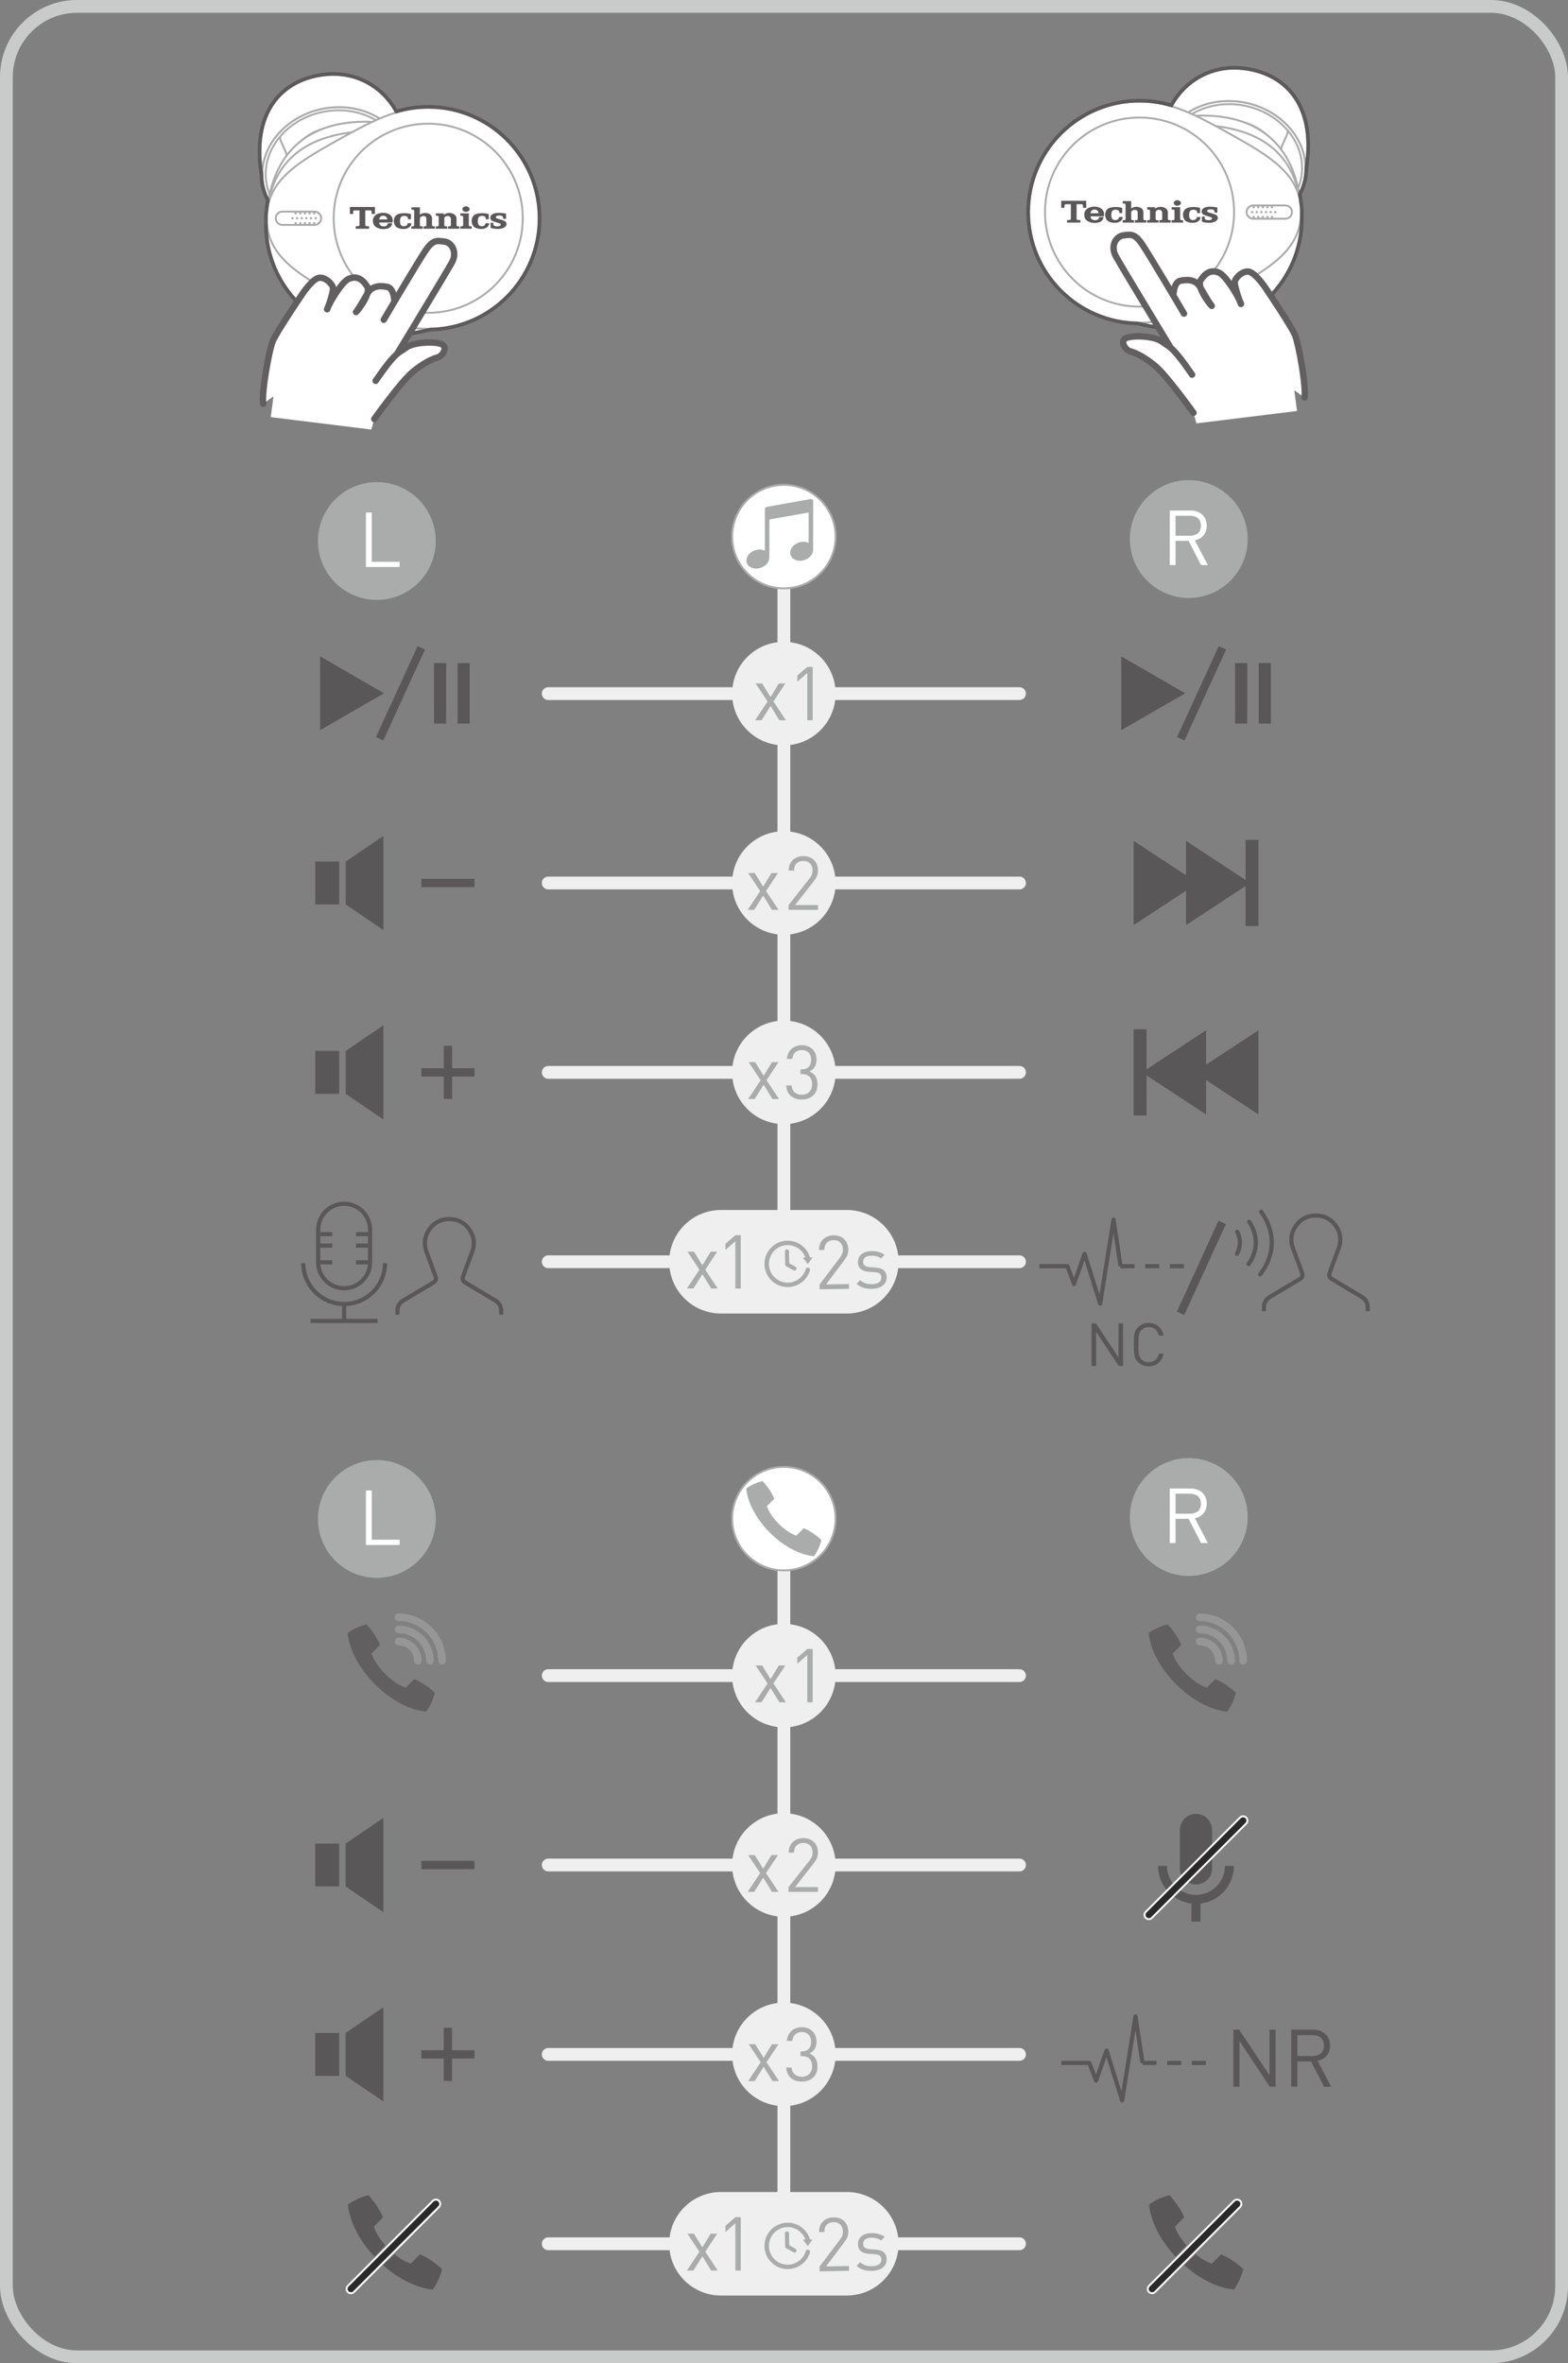 <?xml version="1.0" encoding="UTF-8"?>
<svg xmlns="http://www.w3.org/2000/svg" xmlns:xlink="http://www.w3.org/1999/xlink" viewBox="0 0 245.213 369.522">
  <rect x="0" y="0" width="245.213" height="369.522" fill="#808080" stroke="none"/>
  <defs>
    <clipPath id="clippath">
      <path d="M49.186,35.167h-5.021c-.574,0-1.04-.466-1.04-1.04s.466-1.04,1.04-1.04h5.021c.574,0,1.04.466,1.04,1.04s-.466,1.04-1.04,1.04Z" style="fill: none; stroke-width: 0px;"/>
    </clipPath>
    <clipPath id="clippath-1">
      <path d="M195.988,34.203h5.021c.574,0,1.04-.466,1.04-1.04,0-.574-.466-1.04-1.04-1.04h-5.021c-.574,0-1.04.466-1.04,1.04,0,.574.466,1.04,1.04,1.04Z" style="fill: none; stroke-width: 0px;"/>
    </clipPath>
  </defs>
  <g style="isolation: isolate;">
    <g id="_レイヤー_1" data-name="レイヤー 1">
      <rect x="1" y="1" width="243.213" height="367.522" rx="11.055" ry="11.055" style="fill: none; stroke: #c9caca; stroke-miterlimit: 10; stroke-width: 2px;"/>
      <g>
        <g>
          <g>
            <circle cx="58.936" cy="84.595" r="8.823" style="fill: #aaabab; stroke-width: 0px;"/>
            <path d="M58.936,93.808c-5.08,0-9.213-4.132-9.213-9.213s4.132-9.213,9.213-9.213c5.079,0,9.212,4.132,9.212,9.213s-4.132,9.213-9.212,9.213ZM58.936,76.161c-4.651,0-8.434,3.784-8.434,8.434s3.784,8.434,8.434,8.434c4.65,0,8.434-3.784,8.434-8.434s-3.784-8.434-8.434-8.434Z" style="fill: #aaabab; stroke-width: 0px;"/>
          </g>
          <path d="M57.229,88.658v-8.522h.91v7.708h4.357v.814h-5.266Z" style="fill: #fff; stroke-width: 0px;"/>
        </g>
        <g>
          <g>
            <circle cx="185.908" cy="84.289" r="8.823" style="fill: #aaabab; stroke-width: 0px;"/>
            <path d="M185.907,93.502c-5.079,0-9.212-4.132-9.212-9.213s4.132-9.213,9.212-9.213c5.08,0,9.213,4.132,9.213,9.213s-4.132,9.213-9.213,9.213ZM185.907,75.855c-4.65,0-8.434,3.784-8.434,8.434s3.784,8.434,8.434,8.434c4.651,0,8.434-3.784,8.434-8.434s-3.784-8.434-8.434-8.434Z" style="fill: #aaabab; stroke-width: 0px;"/>
          </g>
          <path d="M187.823,88.352l-1.939-3.782h-2.047v3.782h-.91v-8.522h3.268c1.484,0,2.525.897,2.525,2.369,0,1.245-.754,2.059-1.855,2.287l2.023,3.866h-1.065ZM186.111,80.644h-2.274v3.124h2.274c.993,0,1.699-.515,1.699-1.556s-.706-1.568-1.699-1.568Z" style="fill: #fff; stroke-width: 0px;"/>
        </g>
        <g>
          <g>
            <circle cx="58.936" cy="237.514" r="8.823" style="fill: #aaabab; stroke-width: 0px;"/>
            <path d="M58.936,246.726c-5.08,0-9.213-4.132-9.213-9.213s4.132-9.213,9.213-9.213c5.079,0,9.212,4.132,9.212,9.213s-4.132,9.213-9.212,9.213ZM58.936,229.079c-4.651,0-8.434,3.784-8.434,8.434s3.784,8.434,8.434,8.434c4.65,0,8.434-3.784,8.434-8.434s-3.784-8.434-8.434-8.434Z" style="fill: #aaabab; stroke-width: 0px;"/>
          </g>
          <path d="M57.229,241.577v-8.522h.91v7.708h4.357v.814h-5.266Z" style="fill: #fff; stroke-width: 0px;"/>
        </g>
        <g>
          <g>
            <circle cx="185.908" cy="237.208" r="8.823" style="fill: #aaabab; stroke-width: 0px;"/>
            <path d="M185.907,246.421c-5.079,0-9.212-4.132-9.212-9.213s4.132-9.213,9.212-9.213c5.08,0,9.213,4.132,9.213,9.213s-4.132,9.213-9.213,9.213ZM185.907,228.774c-4.65,0-8.434,3.784-8.434,8.434s3.784,8.434,8.434,8.434c4.651,0,8.434-3.784,8.434-8.434s-3.784-8.434-8.434-8.434Z" style="fill: #aaabab; stroke-width: 0px;"/>
          </g>
          <path d="M187.823,241.271l-1.939-3.782h-2.047v3.782h-.91v-8.522h3.268c1.484,0,2.525.897,2.525,2.369,0,1.245-.754,2.059-1.855,2.287l2.023,3.866h-1.065ZM186.111,233.563h-2.274v3.124h2.274c.993,0,1.699-.515,1.699-1.556s-.706-1.568-1.699-1.568Z" style="fill: #fff; stroke-width: 0px;"/>
        </g>
        <g>
          <rect x="49.304" y="134.716" width="3.739" height="6.702" style="fill: #595757; stroke-width: 0px;"/>
          <polyline points="54.066 134.716 54.066 141.418 59.956 145.432 59.956 130.702 54.066 134.716" style="fill: #595757; stroke-width: 0px;"/>
          <rect x="65.9" y="137.417" width="8.308" height="1.3" style="fill: #595757; stroke-width: 0px;"/>
        </g>
        <g>
          <rect x="49.304" y="164.33" width="3.739" height="6.702" style="fill: #595757; stroke-width: 0px;"/>
          <polyline points="54.066 164.33 54.066 171.032 59.956 175.046 59.956 160.316 54.066 164.33" style="fill: #595757; stroke-width: 0px;"/>
          <rect x="65.9" y="167.03" width="8.308" height="1.3" style="fill: #595757; stroke-width: 0px;"/>
          <polyline points="70.704 171.835 69.404 171.835 69.404 163.527 70.704 163.527" style="fill: #595757; stroke-width: 0px;"/>
        </g>
        <g>
          <rect x="49.295" y="288.27" width="3.739" height="6.702" style="fill: #595757; stroke-width: 0px;"/>
          <polyline points="54.057 288.269 54.057 294.971 59.947 298.985 59.947 284.255 54.057 288.269" style="fill: #595757; stroke-width: 0px;"/>
          <rect x="65.891" y="290.97" width="8.308" height="1.3" style="fill: #595757; stroke-width: 0px;"/>
        </g>
        <g>
          <rect x="49.295" y="317.882" width="3.739" height="6.702" style="fill: #595757; stroke-width: 0px;"/>
          <polyline points="54.057 317.882 54.057 324.583 59.947 328.597 59.947 313.868 54.057 317.882" style="fill: #595757; stroke-width: 0px;"/>
          <rect x="65.891" y="320.582" width="8.308" height="1.3" style="fill: #595757; stroke-width: 0px;"/>
          <polyline points="70.695 325.387 69.395 325.387 69.395 317.078 70.695 317.078" style="fill: #595757; stroke-width: 0px;"/>
        </g>
        <line x1="85.737" y1="262.006" x2="159.438" y2="262.006" style="fill: none; stroke: #efefef; stroke-linecap: round; stroke-linejoin: round; stroke-width: 2px;"/>
        <line x1="85.737" y1="108.455" x2="159.438" y2="108.455" style="fill: none; stroke: #efefef; stroke-linecap: round; stroke-linejoin: round; stroke-width: 2px;"/>
        <line x1="85.737" y1="291.62" x2="159.438" y2="291.62" style="fill: none; stroke: #efefef; stroke-linecap: round; stroke-linejoin: round; stroke-width: 2px;"/>
        <line x1="85.737" y1="138.068" x2="159.438" y2="138.068" style="fill: none; stroke: #efefef; stroke-linecap: round; stroke-linejoin: round; stroke-width: 2px;"/>
        <line x1="85.737" y1="321.233" x2="159.438" y2="321.233" style="fill: none; stroke: #efefef; stroke-linecap: round; stroke-linejoin: round; stroke-width: 2px;"/>
        <line x1="85.737" y1="167.681" x2="159.438" y2="167.681" style="fill: none; stroke: #efefef; stroke-linecap: round; stroke-linejoin: round; stroke-width: 2px;"/>
        <line x1="85.737" y1="350.844" x2="159.438" y2="350.844" style="fill: none; stroke: #efefef; stroke-linecap: round; stroke-linejoin: round; stroke-width: 2px;"/>
        <line x1="85.737" y1="197.292" x2="159.438" y2="197.292" style="fill: none; stroke: #efefef; stroke-linecap: round; stroke-linejoin: round; stroke-width: 2px;"/>
        <line x1="122.587" y1="350.844" x2="122.587" y2="245.552" style="fill: none; stroke: #efefef; stroke-linecap: round; stroke-linejoin: round; stroke-width: 2px;"/>
        <g>
          <line x1="122.587" y1="92" x2="122.587" y2="199.15" style="fill: none; stroke: #fff; stroke-linecap: round; stroke-linejoin: round; stroke-width: 1.3px;"/>
          <line x1="122.587" y1="92" x2="122.587" y2="199.15" style="fill: none; stroke: #efefef; stroke-linecap: round; stroke-linejoin: round; stroke-width: 2px;"/>
        </g>
        <g>
          <path d="M47.426,197.512c0,3.528,2.861,6.389,6.393,6.389,1.32,0,2.552-.402,3.572-1.091.34-.23.653-.49.945-.782.291-.291.552-.605.782-.945.689-1.02,1.091-2.252,1.091-3.572" style="fill: none; stroke-width: 0px;"/>
          <g>
            <path d="M57.875,192.286v5.092c0,2.24-1.817,4.056-4.059,4.056-.838,0-1.62-.255-2.268-.692-.216-.146-.415-.311-.6-.496s-.35-.384-.496-.6c-.437-.648-.692-1.43-.692-2.268v-5.092c0-2.243,1.817-4.059,4.056-4.059.709,0,1.376.182,1.954.502.339.185.648.418.917.687s.502.577.687.917c.32.577.502,1.245.502,1.954Z" style="fill: none; stroke-width: 0px;"/>
            <line x1="57.809" y1="192.977" x2="55.675" y2="192.977" style="fill: none; stroke-width: 0px;"/>
            <line x1="57.809" y1="194.768" x2="55.675" y2="194.768" style="fill: none; stroke-width: 0px;"/>
            <line x1="57.809" y1="197.386" x2="55.675" y2="197.386" style="fill: none; stroke-width: 0px;"/>
          </g>
          <path d="M78.383,205.572v-.624c0-.649-.341-1.25-.899-1.582l-4.769-2.844c-.305-.182-.437-.555-.314-.887l1.457-3.961c.365-.993.306-2.103-.213-3.024-.561-.996-1.577-2.026-3.38-2.026-1.803,0-2.819,1.03-3.38,2.026-.519.921-.578,2.031-.213,3.024l1.457,3.961c.122.333-.01.706-.314.887l-4.769,2.844c-.557.332-.899.933-.899,1.582v.624" style="fill: none; stroke-width: 0px;"/>
          <path d="M53.82,204.226c-3.704,0-6.718-3.012-6.718-6.714h.65c0,3.344,2.722,6.064,6.068,6.064,1.215,0,2.387-.358,3.39-1.035.316-.213.617-.463.896-.742.278-.277.527-.579.743-.897.677-1.002,1.035-2.174,1.035-3.39h.65c0,1.346-.396,2.645-1.146,3.755-.239.352-.515.686-.821.992-.307.308-.642.585-.993.821-1.11.75-2.407,1.146-3.753,1.146Z" style="fill: #595757; stroke-width: 0px;"/>
          <g>
            <path d="M53.816,201.76c-.879,0-1.727-.259-2.45-.748-.23-.154-.448-.335-.647-.536-.201-.2-.381-.418-.536-.647-.49-.725-.749-1.572-.749-2.45v-5.092c0-2.418,1.967-4.384,4.382-4.384.74,0,1.47.188,2.111.543.361.197.694.446.989.741.293.294.543.627.743.99.353.639.541,1.369.541,2.11v5.092c0,2.416-1.967,4.381-4.384,4.381ZM53.816,188.552c-2.058,0-3.732,1.675-3.732,3.734v5.092c0,.748.221,1.469.637,2.086.133.198.283.378.457.552.171.171.357.325.551.456.617.417,1.339.637,2.087.637,2.059,0,3.734-1.674,3.734-3.731v-5.092c0-.631-.16-1.252-.461-1.796-.17-.311-.382-.594-.632-.844-.251-.251-.534-.463-.843-.631-.546-.303-1.168-.463-1.798-.463Z" style="fill: #595757; stroke-width: 0px;"/>
            <rect x="49.825" y="192.652" width="2.135" height=".65" style="fill: #595757; stroke-width: 0px;"/>
            <rect x="49.825" y="194.443" width="2.135" height=".65" style="fill: #595757; stroke-width: 0px;"/>
            <rect x="49.825" y="197.061" width="2.135" height=".65" style="fill: #595757; stroke-width: 0px;"/>
            <rect x="55.675" y="192.652" width="2.134" height=".65" style="fill: #595757; stroke-width: 0px;"/>
            <rect x="55.675" y="194.443" width="2.134" height=".65" style="fill: #595757; stroke-width: 0px;"/>
            <rect x="55.675" y="197.061" width="2.134" height=".65" style="fill: #595757; stroke-width: 0px;"/>
          </g>
          <rect x="53.493" y="203.81" width=".65" height="2.667" style="fill: #595757; stroke-width: 0px;"/>
          <rect x="48.59" y="206.216" width="10.456" height=".65" style="fill: #595757; stroke-width: 0px;"/>
          <path d="M78.708,205.572h-.65v-.624c0-.531-.283-1.031-.74-1.303l-4.768-2.844c-.438-.262-.63-.799-.453-1.278l1.457-3.962c.342-.927.272-1.93-.19-2.752-.696-1.235-1.738-1.86-3.098-1.86-1.358,0-2.401.626-3.096,1.86-.462.821-.532,1.824-.192,2.753l1.457,3.96c.178.479-.013,1.017-.452,1.279l-4.77,2.844c-.456.272-.739.771-.739,1.303v.624h-.65v-.624c0-.76.405-1.473,1.056-1.862l4.77-2.844c.17-.102.244-.31.175-.495l-1.457-3.962c-.406-1.108-.321-2.309.235-3.296.564-1,1.655-2.192,3.663-2.192,1.589,0,2.856.758,3.664,2.192.556.989.641,2.19.234,3.296l-1.457,3.961c-.067.185.006.394.176.496l4.768,2.844c.653.389,1.058,1.103,1.058,1.862v.624Z" style="fill: #595757; stroke-width: 0px;"/>
        </g>
        <g>
          <path d="M132.431,342.751c-.004,0-.007.001-.011.001h-19.675v0c-.001,0-.001-0-.002-0-4.469,0-8.092,3.623-8.092,8.092,0,4.469,3.623,8.092,8.092,8.092.001,0,.001-0.0.002-0v0h19.675c.004,0,.007.001.011.001,4.469,0,8.093-3.623,8.093-8.093,0-4.47-3.623-8.093-8.093-8.093Z" style="fill: #efefef; stroke-width: 0px;"/>
          <g>
            <g>
              <path d="M111.225,355.028l-1.381-2.236-1.404,2.236h-1.018l1.955-2.938-1.873-2.821h1.018l1.322,2.13,1.3-2.13h1.018l-1.873,2.821,1.954,2.938h-1.018Z" style="fill: #aaabab; stroke-width: 0px;"/>
              <path d="M115.002,355.028v-7.396l-1.556,1.369v-.96l1.556-1.346h.843v8.333h-.843Z" style="fill: #aaabab; stroke-width: 0px;"/>
            </g>
            <g>
              <g>
                <path d="M128.18,355.156l-.013-.749,3.208-4.236c.307-.416.453-.781.445-1.237-.016-.901-.564-1.488-1.475-1.472-.772.014-1.441.459-1.421,1.535l-.842.015c-.024-1.31.859-2.274,2.249-2.299,1.367-.025,2.306.836,2.33,2.206.012.666-.191,1.103-.636,1.696l-2.843,3.774,3.576-.064.013.749-4.591.082Z" style="fill: #aaabab; stroke-width: 0px;"/>
                <path d="M136.35,355.079c-.981.018-1.746-.191-2.375-.788l.55-.572c.453.46,1.087.648,1.8.636.957-.017,1.523-.368,1.511-1.045-.009-.515-.295-.779-.972-.826l-.948-.066c-1.122-.073-1.728-.553-1.745-1.513-.019-1.054.846-1.701,2.084-1.724.829-.015,1.546.172,2.079.584l-.54.559c-.414-.309-.942-.44-1.538-.43-.842.015-1.28.375-1.269.971.009.515.33.767,1.043.824l.901.065c1.006.076,1.702.438,1.721,1.527.02,1.111-.903,1.771-2.304,1.796Z" style="fill: #aaabab; stroke-width: 0px;"/>
              </g>
              <path d="M126.658,352.216c-.003.012-.007.025-.011.037-.464,1.491-1.834,2.52-3.398,2.548-2.003.036-3.655-1.558-3.691-3.561-.036-2.003,1.558-3.655,3.561-3.691,1.644-.03,3.099,1.053,3.55,2.619l.403-.007-.743,1.044-.78-1.017.402-.007c-.422-1.176-1.553-1.967-2.819-1.945-1.623.029-2.915,1.368-2.886,2.991.029,1.623,1.368,2.915,2.991,2.886,1.214-.022,2.289-.788,2.706-1.925.028-.076.036-.162.07-.235.056-.121.177-.199.31-.201.193-.003.351.15.355.342.001.041-.006.083-.02.122h0ZM123.42,351.079l-.034-1.873c-.003-.174-.147-.313-.321-.31-.174.003-.313.147-.31.321l.037,2.057c.002.1.051.192.13.249l0.0.001.005.003c.018.012.037.023.057.032l1.12.62c.152.084.345.029.429-.123.084-.152.029-.345-.123-.429l-.99-.548Z" style="fill: #aaabab; fill-rule: evenodd; stroke-width: 0px;"/>
            </g>
          </g>
        </g>
        <g>
          <circle cx="122.587" cy="262.006" r="8.093" style="fill: #efefef; stroke-width: 0px;"/>
          <path d="M127.092,266.173v-8.333h-.843l-1.557,1.346v.96l1.557-1.369v7.397h.843ZM122.905,266.173l-1.955-2.938,1.873-2.821h-1.018l-1.299,2.13-1.323-2.13h-1.018l1.873,2.821-1.954,2.938h1.018l1.404-2.235,1.381,2.235h1.018Z" style="fill: #aaabab; stroke-width: 0px;"/>
        </g>
        <g>
          <circle cx="122.587" cy="291.619" r="8.093" style="fill: #efefef; stroke-width: 0px;"/>
          <path d="M127.922,295.821v-.749h-3.581l2.914-3.722c.456-.585.667-1.018.667-1.685,0-1.369-.925-2.247-2.294-2.247-1.393,0-2.294.948-2.294,2.259h.843c0-1.077.679-1.51,1.451-1.51.913,0,1.451.597,1.451,1.498,0,.456-.152.819-.468,1.229l-3.289,4.178v.749h4.6ZM121.747,295.821l-1.954-2.938,1.873-2.821h-1.018l-1.299,2.13-1.323-2.13h-1.018l1.873,2.821-1.954,2.938h1.018l1.404-2.235,1.381,2.235h1.018Z" style="fill: #aaabab; stroke-width: 0px;"/>
        </g>
        <g>
          <circle cx="122.587" cy="321.232" r="8.093" style="fill: #efefef; stroke-width: 0px;"/>
          <path d="M127.845,323.128c0-1.042-.433-1.72-1.276-2.036.749-.339,1.124-.971,1.124-1.849,0-1.358-.936-2.259-2.294-2.259-1.264,0-2.247.796-2.341,2.142h.843c.082-.854.62-1.393,1.498-1.393.808,0,1.451.527,1.451,1.521,0,.936-.468,1.51-1.486,1.51h-.176v.737h.176c1.135,0,1.638.609,1.638,1.615,0,1.018-.702,1.615-1.603,1.615-.796,0-1.533-.41-1.603-1.451h-.843c.07,1.51,1.135,2.2,2.446,2.2,1.358,0,2.446-.819,2.446-2.352ZM121.825,325.398l-1.954-2.938,1.873-2.821h-1.018l-1.299,2.13-1.323-2.13h-1.018l1.873,2.821-1.954,2.938h1.018l1.404-2.235,1.381,2.235h1.018Z" style="fill: #aaabab; stroke-width: 0px;"/>
        </g>
        <g>
          <path d="M132.431,189.2c-.004,0-.007.001-.011.001h-19.675v0c-.001,0-.001-0-.002-0-4.469,0-8.092,3.623-8.092,8.092s3.623,8.092,8.092,8.092c.001,0,.001-0.0.002-0v0h19.675c.004,0,.007.001.011.001,4.469,0,8.093-3.623,8.093-8.093s-3.623-8.093-8.093-8.093Z" style="fill: #efefef; stroke-width: 0px;"/>
          <g>
            <g>
              <path d="M111.225,201.476l-1.381-2.236-1.404,2.236h-1.018l1.955-2.938-1.873-2.821h1.018l1.322,2.13,1.3-2.13h1.018l-1.873,2.821,1.954,2.938h-1.018Z" style="fill: #aaabab; stroke-width: 0px;"/>
              <path d="M115.002,201.476v-7.396l-1.556,1.369v-.96l1.556-1.346h.843v8.333h-.843Z" style="fill: #aaabab; stroke-width: 0px;"/>
            </g>
            <g>
              <g>
                <path d="M128.18,201.604l-.013-.749,3.208-4.236c.307-.416.453-.781.445-1.237-.016-.901-.564-1.488-1.475-1.472-.772.014-1.441.459-1.421,1.535l-.842.015c-.024-1.31.859-2.274,2.249-2.299,1.367-.025,2.306.836,2.33,2.206.012.666-.191,1.103-.636,1.696l-2.843,3.774,3.576-.064.013.749-4.591.082Z" style="fill: #aaabab; stroke-width: 0px;"/>
                <path d="M136.35,201.527c-.981.018-1.746-.191-2.375-.788l.55-.572c.453.46,1.087.648,1.8.636.957-.017,1.523-.368,1.511-1.045-.009-.515-.295-.779-.972-.826l-.948-.066c-1.122-.073-1.728-.553-1.745-1.513-.019-1.054.846-1.701,2.084-1.724.829-.015,1.546.172,2.079.584l-.54.559c-.414-.309-.942-.44-1.538-.43-.842.015-1.28.375-1.269.971.009.515.33.767,1.043.824l.901.065c1.006.076,1.702.438,1.721,1.527.02,1.111-.903,1.771-2.304,1.796Z" style="fill: #aaabab; stroke-width: 0px;"/>
              </g>
              <path d="M126.658,198.665c-.003.012-.007.025-.011.037-.464,1.491-1.834,2.52-3.398,2.548-2.003.036-3.655-1.558-3.691-3.561-.036-2.003,1.558-3.655,3.561-3.691,1.644-.03,3.099,1.053,3.55,2.619l.403-.007-.743,1.044-.78-1.017.402-.007c-.422-1.176-1.553-1.967-2.819-1.945-1.623.029-2.915,1.368-2.886,2.991.029,1.623,1.368,2.915,2.991,2.886,1.214-.022,2.289-.788,2.706-1.925.028-.076.036-.162.07-.235.056-.121.177-.199.31-.201.193-.003.351.15.355.342.001.041-.006.083-.02.122h0ZM123.42,197.527l-.034-1.873c-.003-.174-.147-.313-.321-.31-.174.003-.313.147-.31.321l.037,2.057c.002.1.051.192.13.249l0.0.001.005.003c.018.012.037.023.057.032l1.12.62c.152.084.345.029.429-.123.084-.152.029-.345-.123-.429l-.99-.548Z" style="fill: #aaabab; fill-rule: evenodd; stroke-width: 0px;"/>
            </g>
          </g>
        </g>
        <g>
          <circle cx="122.587" cy="108.455" r="8.093" style="fill: #efefef; stroke-width: 0px;"/>
          <path d="M127.093,112.621v-8.333h-.843l-1.557,1.346v.96l1.557-1.369v7.397h.843ZM122.906,112.621l-1.955-2.938,1.873-2.821h-1.018l-1.299,2.13-1.323-2.13h-1.018l1.873,2.821-1.954,2.938h1.018l1.404-2.235,1.381,2.235h1.018Z" style="fill: #aaabab; stroke-width: 0px;"/>
        </g>
        <g>
          <circle cx="122.587" cy="138.067" r="8.093" style="fill: #efefef; stroke-width: 0px;"/>
          <path d="M127.922,142.269v-.749h-3.581l2.914-3.722c.456-.585.667-1.018.667-1.685,0-1.369-.925-2.247-2.294-2.247-1.393,0-2.294.948-2.294,2.259h.843c0-1.077.679-1.51,1.451-1.51.913,0,1.451.597,1.451,1.498,0,.456-.152.819-.468,1.229l-3.289,4.178v.749h4.6ZM121.747,142.269l-1.954-2.938,1.873-2.821h-1.018l-1.299,2.13-1.323-2.13h-1.018l1.873,2.821-1.954,2.938h1.018l1.404-2.235,1.381,2.235h1.018Z" style="fill: #aaabab; stroke-width: 0px;"/>
        </g>
        <g>
          <circle cx="122.587" cy="167.68" r="8.093" style="fill: #efefef; stroke-width: 0px;"/>
          <path d="M127.845,169.576c0-1.042-.433-1.72-1.276-2.036.749-.339,1.124-.971,1.124-1.849,0-1.358-.936-2.259-2.294-2.259-1.264,0-2.247.796-2.341,2.142h.843c.082-.854.62-1.393,1.498-1.393.808,0,1.451.527,1.451,1.521,0,.936-.468,1.51-1.486,1.51h-.176v.737h.176c1.135,0,1.638.609,1.638,1.615,0,1.018-.702,1.615-1.603,1.615-.796,0-1.533-.41-1.603-1.451h-.843c.07,1.51,1.135,2.2,2.446,2.2,1.358,0,2.446-.819,2.446-2.352ZM121.825,171.846l-1.954-2.938,1.873-2.821h-1.018l-1.299,2.13-1.323-2.13h-1.018l1.873,2.821-1.954,2.938h1.018l1.404-2.235,1.381,2.235h1.018Z" style="fill: #aaabab; stroke-width: 0px;"/>
        </g>
        <rect x="180.064" y="197.615" width="15.632" height="1.266" transform="translate(-70.605 286.49) rotate(-65.387)" style="fill: #595757; stroke-width: 0px;"/>
        <g>
          <polygon points="195.199 137.862 185.48 131.489 185.48 136.861 177.287 131.489 177.287 144.65 177.31 144.634 185.48 139.276 185.48 144.65 195.448 138.111 195.514 138.068 195.199 137.862" style="fill: #595757; stroke-width: 0px;"/>
          <rect x="194.79" y="131.331" width="2.015" height="13.476" style="fill: #595757; stroke-width: 0px;"/>
        </g>
        <g>
          <polygon points="178.894 167.887 188.613 174.26 188.613 168.888 196.806 174.26 196.806 161.099 196.782 161.115 188.613 166.473 188.613 161.099 178.645 167.638 178.579 167.681 178.894 167.887" style="fill: #595757; stroke-width: 0px;"/>
          <rect x="177.287" y="160.943" width="2.015" height="13.476" style="fill: #595757; stroke-width: 0px;"/>
        </g>
        <g>
          <polygon points="185.345 108.406 185.288 108.44 175.42 114.135 175.349 114.176 175.349 102.635 185.132 108.283 185.345 108.406" style="fill: #595757; stroke-width: 0px;"/>
          <g>
            <polygon points="193.157 103.676 195.049 103.676 195.049 111.237 193.157 109.345 193.157 103.676" style="fill: #595757; mix-blend-mode: multiply; opacity: .5; stroke-width: 0px;"/>
            <rect x="193.157" y="103.676" width="1.892" height="9.46" style="fill: #595757; stroke-width: 0px;"/>
            <rect x="196.853" y="103.676" width="1.891" height="9.46" style="fill: #595757; stroke-width: 0px;"/>
          </g>
          <rect x="180.098" y="107.773" width="15.632" height="1.266" transform="translate(11.094 234.097) rotate(-65.387)" style="fill: #595757; stroke-width: 0px;"/>
        </g>
        <g>
          <path d="M185.195,354.184c3.425,3.057,6.568,3.739,7.788,3.806.844-1.24,1.201-2.264,1.441-3.179-.914-.891-2.243-1.8-3.462-2.312l-1.441,1.445c-.394-.106-1.339-.486-2.53-1.464" style="fill: #595757; stroke-width: 0px;"/>
          <path d="M185.555,351.098c-1.233-1.379-1.687-2.497-1.805-2.936l1.441-1.445c-.511-1.221-1.419-2.553-2.309-3.468-.913.241-1.934.599-3.172,1.445.07,1.267.8,4.606,4.145,8.182" style="fill: #595757; stroke-width: 0px;"/>
          <g>
            <path d="M180.164,358.577c-.18,0-.348-.07-.475-.196-.126-.127-.196-.295-.196-.474,0-.18.07-.348.196-.475l13.298-13.298c.127-.126.295-.196.475-.196.179,0,.347.07.474.196.126.127.196.295.196.475,0,.179-.07.347-.196.474l-13.298,13.298c-.127.126-.295.196-.474.196Z" style="fill: #2a2a2a; stroke-width: 0px;"/>
            <path d="M193.461,344.089c.133,0,.266.051.368.152.203.203.203.532,0,.735l-13.297,13.298c-.102.102-.235.152-.368.152s-.266-.051-.368-.152c-.203-.203-.203-.532,0-.735l13.298-13.298c.102-.102.235-.152.368-.152M193.461,343.789c-.219,0-.425.085-.58.24l-13.298,13.298c-.32.32-.32.84,0,1.16.155.155.361.24.58.24s.425-.085.58-.24l13.297-13.298c.32-.32.32-.84,0-1.16-.155-.155-.361-.24-.58-.24h0Z" style="fill: #fff; stroke-width: 0px;"/>
          </g>
        </g>
        <g>
          <polygon points="60.057 108.406 60 108.44 50.131 114.135 50.061 114.176 50.061 102.635 59.844 108.283 60.057 108.406" style="fill: #595757; stroke-width: 0px;"/>
          <g>
            <polygon points="67.869 103.676 69.761 103.676 69.761 111.237 67.869 109.345 67.869 103.676" style="fill: #595757; mix-blend-mode: multiply; opacity: .5; stroke-width: 0px;"/>
            <rect x="67.869" y="103.676" width="1.892" height="9.46" style="fill: #595757; stroke-width: 0px;"/>
            <rect x="71.565" y="103.676" width="1.891" height="9.46" style="fill: #595757; stroke-width: 0px;"/>
          </g>
          <rect x="54.81" y="107.773" width="15.632" height="1.266" transform="translate(-62.013 120.192) rotate(-65.387)" style="fill: #595757; stroke-width: 0px;"/>
        </g>
        <g>
          <path d="M189.553,286.142v5.993c0,1.391-1.128,2.519-2.52,2.519-.52,0-1.006-.158-1.408-.43-.134-.091-.258-.193-.373-.308s-.218-.238-.308-.373c-.272-.402-.43-.888-.43-1.408v-5.993c0-1.393,1.128-2.52,2.519-2.52.44,0,.855.113,1.213.312.211.115.402.259.569.426s.312.359.426.569c.198.359.312.773.312,1.213Z" style="fill: #595757; stroke-width: 0px;"/>
          <path d="M192.963,291.76v.026c-.014,3.022-2.289,5.511-5.219,5.859v2.822h-1.422v-2.822c-2.94-.35-5.219-2.851-5.219-5.885h1.396c0,2.5,2.033,4.534,4.533,4.534,2.501,0,4.534-2.035,4.534-4.534h1.396Z" style="fill: #595757; stroke-width: 0px;"/>
        </g>
        <g>
          <path d="M59.908,354.184c3.425,3.057,6.568,3.739,7.788,3.806.844-1.24,1.201-2.264,1.441-3.179-.914-.891-2.243-1.8-3.462-2.312l-1.441,1.445c-.394-.106-1.339-.486-2.53-1.464" style="fill: #595757; stroke-width: 0px;"/>
          <path d="M60.269,351.098c-1.233-1.379-1.687-2.497-1.805-2.936l1.441-1.445c-.511-1.221-1.419-2.553-2.309-3.468-.913.241-1.934.599-3.172,1.445.07,1.267.8,4.606,4.145,8.182" style="fill: #595757; stroke-width: 0px;"/>
          <g>
            <path d="M54.877,358.577c-.179,0-.347-.07-.474-.196-.126-.127-.196-.295-.196-.474,0-.18.07-.348.196-.475l13.297-13.298c.127-.126.295-.196.475-.196.179,0,.347.07.474.196.126.127.196.295.196.475,0,.179-.07.347-.196.474l-13.297,13.298c-.127.126-.295.196-.475.196Z" style="fill: #2a2a2a; stroke-width: 0px;"/>
            <path d="M68.175,344.089c.133,0,.266.051.368.152.203.203.203.532,0,.735l-13.298,13.298c-.102.102-.235.152-.368.152s-.266-.051-.368-.152c-.203-.203-.203-.532,0-.735l13.298-13.298c.102-.102.235-.152.368-.152M68.175,343.789c-.219,0-.425.085-.58.24l-13.298,13.298c-.32.32-.32.84,0,1.16.155.155.361.24.58.24s.425-.085.58-.24l13.298-13.298c.32-.32.32-.84,0-1.16-.155-.155-.361-.24-.58-.24h0Z" style="fill: #fff; stroke-width: 0px;"/>
          </g>
        </g>
        <g>
          <path d="M179.662,300.084c-.179,0-.347-.07-.474-.196-.261-.262-.261-.687,0-.948l14.74-14.739c.127-.126.295-.196.474-.196s.347.07.474.196c.126.127.196.295.196.474,0,.18-.07.348-.196.475l-14.739,14.739c-.127.126-.295.196-.475.196Z" style="fill: #2a2a2a; stroke-width: 0px;"/>
          <path d="M194.403,284.154c.133,0,.266.051.368.152.203.203.203.532,0,.735l-14.74,14.74c-.102.102-.235.152-.368.152s-.266-.051-.368-.152c-.203-.203-.203-.532,0-.735l14.74-14.74c.102-.102.235-.152.368-.152M194.403,283.854c-.219,0-.425.085-.58.24l-14.74,14.74c-.32.32-.32.84,0,1.16.155.155.361.24.58.24s.425-.085.58-.24l14.74-14.74c.32-.32.32-.84,0-1.16-.155-.155-.361-.24-.58-.24h0Z" style="fill: #fff; stroke-width: 0px;"/>
        </g>
        <g>
          <circle cx="122.587" cy="83.908" r="8.093" style="fill: #fff; stroke: #aaabab; stroke-linecap: round; stroke-linejoin: round; stroke-width: .3px;"/>
          <path d="M127.173,78.384c0-.104-.046-.203-.125-.27-.08-.067-.185-.095-.287-.077l-6.852,1.221c-.168.03-.29.175-.29.346l-.008,6.508c-.402-.203-.93-.249-1.464-.087-.967.293-1.583,1.155-1.376,1.925.207.77,1.158,1.157,2.125.864.839-.255,1.414-.938,1.415-1.618l.001-.176.008-5.794,6.149-1.095-.007,4.76c-.401-.203-.93-.249-1.464-.087-.967.293-1.582,1.155-1.376,1.925.207.771,1.158,1.157,2.125.864.829-.251,1.399-.921,1.414-1.593l.002-.176.01-7.44h0Z" style="fill: #aaabab; stroke-width: 0px;"/>
        </g>
        <g>
          <circle cx="122.587" cy="237.459" r="8.093" style="fill: #fff; stroke: #aaabab; stroke-linecap: round; stroke-linejoin: round; stroke-width: .3px;"/>
          <path d="M120.398,239.648c2.995,2.995,5.856,3.629,6.912,3.686.675-.989.96-1.805,1.152-2.534-.73-.71-1.792-1.435-2.765-1.843l-1.152,1.152c-.394-.106-1.474-.552-2.765-1.843-1.291-1.291-1.738-2.371-1.843-2.765l1.152-1.152c-.408-.973-1.133-2.035-1.843-2.765-.73.192-1.546.477-2.534,1.152.058,1.056.691,3.917,3.686,6.912Z" style="fill: #aaabab; stroke-width: 0px;"/>
        </g>
        <g>
          <path d="M213.895,205.016v-.624c0-.649-.341-1.25-.899-1.582l-4.769-2.844c-.305-.182-.437-.555-.314-.887l1.457-3.961c.365-.993.306-2.103-.213-3.024-.561-.996-1.577-2.026-3.38-2.026-1.803,0-2.819,1.03-3.38,2.026-.519.921-.578,2.031-.213,3.024l1.457,3.961c.122.333-.01.706-.314.887l-4.769,2.844c-.557.332-.899.933-.899,1.582v.624" style="fill: none; stroke-width: 0px;"/>
          <path d="M214.22,205.016h-.65v-.624c0-.531-.283-1.031-.74-1.303l-4.768-2.844c-.438-.262-.63-.799-.453-1.278l1.457-3.962c.342-.927.272-1.93-.19-2.752-.696-1.235-1.738-1.86-3.098-1.86-1.358,0-2.401.626-3.096,1.86-.462.821-.532,1.824-.192,2.753l1.457,3.96c.178.479-.013,1.017-.452,1.279l-4.77,2.844c-.456.272-.739.771-.739,1.303v.624h-.65v-.624c0-.76.405-1.473,1.056-1.862l4.77-2.844c.17-.102.244-.31.175-.495l-1.457-3.962c-.406-1.108-.321-2.309.235-3.296.564-1,1.655-2.192,3.663-2.192,1.589,0,2.856.758,3.664,2.192.556.989.641,2.19.234,3.296l-1.457,3.961c-.067.185.006.394.176.496l4.768,2.844c.653.389,1.058,1.103,1.058,1.862v.624Z" style="fill: #595757; stroke-width: 0px;"/>
          <g>
            <path d="M197.227,189.475c2.262,3.124,2.208,6.694-.149,9.796" style="fill: none; stroke-width: 0px;"/>
            <path d="M195.355,191.035c1.416,2.112,1.382,4.526-.094,6.623" style="fill: none; stroke-width: 0px;"/>
            <path d="M193.482,192.596c.57,1.1.556,2.358-.038,3.45" style="fill: none; stroke-width: 0px;"/>
          </g>
          <g>
            <path d="M197.077,199.596c-.069,0-.138-.022-.197-.066-.142-.109-.17-.313-.062-.456,2.266-2.979,2.318-6.409.146-9.409-.105-.145-.074-.348.072-.454.143-.105.347-.074.453.073,2.354,3.249,2.297,6.96-.154,10.184-.065.084-.161.128-.259.128Z" style="fill: #595757; stroke-width: 0px;"/>
            <path d="M195.26,197.984c-.065,0-.131-.019-.187-.059-.147-.103-.183-.307-.079-.453,1.394-1.981,1.427-4.261.089-6.255-.099-.149-.06-.351.089-.451.149-.1.35-.061.452.089,1.496,2.229,1.46,4.778-.099,6.991-.063.09-.164.138-.265.138Z" style="fill: #595757; stroke-width: 0px;"/>
            <path d="M193.444,196.371c-.053,0-.105-.013-.155-.039-.159-.086-.216-.283-.131-.441.542-.996.555-2.142.036-3.144-.083-.159-.02-.355.138-.439.16-.083.355-.021.438.139.621,1.197.606,2.566-.041,3.755-.06.108-.17.169-.286.169Z" style="fill: #595757; stroke-width: 0px;"/>
          </g>
        </g>
        <g>
          <path d="M58.642,263.353c3.474,3.474,6.792,4.209,8.017,4.276.783-1.147,1.113-2.093,1.336-2.94-.846-.824-2.078-1.665-3.207-2.138l-1.336,1.336c-.457-.122-1.709-.64-3.207-2.138-1.498-1.498-2.015-2.75-2.138-3.207l1.336-1.336c-.473-1.129-1.314-2.36-2.138-3.207-.846.223-1.793.553-2.939,1.336.067,1.225.802,4.543,4.276,8.017Z" style="fill: #615f5f; stroke-width: 0px;"/>
          <path d="M65.349,260.287c-.329,0-.594-.267-.594-.595,0-1.339-1.089-2.429-2.429-2.429-.329,0-.594-.267-.594-.595s.265-.595.594-.595c1.994,0,3.617,1.623,3.617,3.618,0,.328-.265.595-.594.595Z" style="fill: #969696; stroke-width: 0px;"/>
          <path d="M67.238,260.287c-.329,0-.594-.267-.594-.595,0-2.381-1.937-4.318-4.318-4.318-.329,0-.594-.267-.594-.595s.265-.595.594-.595c3.037,0,5.506,2.471,5.506,5.508,0,.328-.265.595-.594.595Z" style="fill: #969696; stroke-width: 0px;"/>
          <path d="M69.129,260.287c-.329,0-.594-.267-.594-.595,0-3.423-2.785-6.208-6.208-6.208-.329,0-.594-.267-.594-.595s.265-.595.594-.595c4.079,0,7.396,3.319,7.396,7.398,0,.328-.265.595-.594.595Z" style="fill: #969696; stroke-width: 0px;"/>
        </g>
        <path d="M62.326,256.669c1.67,0,3.023,1.354,3.023,3.023" style="fill: none; stroke-width: 0px;"/>
        <path d="M62.326,254.779c2.713 0,4.913,2.2,4.913,4.913" style="fill: none; stroke-width: 0px;"/>
        <path d="M62.326,252.89c3.757 0,6.802,3.046,6.802,6.803" style="fill: none; stroke-width: 0px;"/>
        <g>
          <path d="M183.927,263.353c3.474,3.474,6.792,4.209,8.017,4.276.783-1.147,1.113-2.093,1.336-2.94-.846-.824-2.078-1.665-3.207-2.138l-1.336,1.336c-.457-.122-1.709-.64-3.207-2.138-1.498-1.498-2.015-2.75-2.138-3.207l1.336-1.336c-.473-1.129-1.314-2.36-2.138-3.207-.846.223-1.793.553-2.939,1.336.067,1.225.802,4.543,4.276,8.017Z" style="fill: #615f5f; stroke-width: 0px;"/>
          <path d="M190.634,260.287c-.329,0-.594-.267-.594-.595,0-1.339-1.089-2.429-2.429-2.429-.329,0-.594-.267-.594-.595s.265-.595.594-.595c1.994,0,3.617,1.623,3.617,3.618,0,.328-.265.595-.594.595Z" style="fill: #969696; stroke-width: 0px;"/>
          <path d="M192.523,260.287c-.329,0-.594-.267-.594-.595,0-2.381-1.937-4.318-4.318-4.318-.329,0-.594-.267-.594-.595s.265-.595.594-.595c3.037,0,5.506,2.471,5.506,5.508,0,.328-.265.595-.594.595Z" style="fill: #969696; stroke-width: 0px;"/>
          <path d="M194.414,260.287c-.329,0-.594-.267-.594-.595,0-3.423-2.785-6.208-6.208-6.208-.329,0-.594-.267-.594-.595s.265-.595.594-.595c4.079,0,7.396,3.319,7.396,7.398,0,.328-.265.595-.594.595Z" style="fill: #969696; stroke-width: 0px;"/>
        </g>
        <path d="M187.612,256.669c1.67,0,3.023,1.354,3.023,3.023" style="fill: none; stroke-width: 0px;"/>
        <path d="M187.612,254.779c2.713 0,4.913,2.2,4.913,4.913" style="fill: none; stroke-width: 0px;"/>
        <path d="M187.612,252.89c3.757 0,6.802,3.046,6.802,6.803" style="fill: none; stroke-width: 0px;"/>
        <g>
          <path d="M172.052,204.165c-.141,0-.268-.091-.31-.228l-2.147-6.857-1.32,3.78c-.046.129-.166.216-.303.218h-.004c-.135,0-.256-.084-.303-.21l-.967-2.559h-4.158v-.65h4.382c.135,0,.256.084.303.21l.731,1.932,1.348-3.863c.046-.132.206-.209.312-.218.141.003.263.094.305.228l2.027,6.473,1.873-11.763c.025-.157.161-.274.321-.274h.001c.16.001.296.118.32.277l1.096,7.273-.642.096-.783-5.199-1.761,11.058c-.024.149-.147.262-.297.273-.009.001-.017.001-.024.001Z" style="fill: #595757; stroke-width: 0px;"/>
          <rect x="175.239" y="197.659" width="2.191" height=".65" style="fill: #595757; stroke-width: 0px;"/>
          <rect x="179.097" y="197.659" width="2.191" height=".65" style="fill: #595757; stroke-width: 0px;"/>
          <rect x="182.955" y="197.659" width="2.191" height=".65" style="fill: #595757; stroke-width: 0px;"/>
          <polyline points="162.54 197.984 166.923 197.984 167.968 200.752 169.612 196.046 172.052 203.84 174.143 190.71 175.239 197.984" style="fill: none; stroke-width: 0px;"/>
        </g>
        <g>
          <path d="M198.579,326.289l-4.738-7.156v7.156h-.952v-8.924h.902s4.738,7.132,4.738,7.132v-7.132h.952v8.924h-.902Z" style="fill: #595757; stroke-width: 0px;"/>
          <path d="M207.059,326.289l-2.031-3.961h-2.143s0,3.961,0,3.961h-.952v-8.924h3.422c1.554,0,2.644.94,2.644,2.482,0,1.303-.79,2.156-1.942,2.394l2.118,4.048h-1.115ZM205.267,318.218h-2.382s0,3.271,0,3.271h2.382c1.04,0,1.78-.539,1.78-1.63s-.74-1.641-1.78-1.641Z" style="fill: #595757; stroke-width: 0px;"/>
        </g>
        <g>
          <path d="M175.489,328.748c-.141,0-.268-.091-.31-.228l-2.147-6.857-1.32,3.78c-.046.129-.166.216-.303.218h-.004c-.135,0-.256-.084-.303-.21l-.967-2.559h-4.158v-.65h4.382c.135,0,.256.084.303.21l.731,1.932,1.348-3.863c.046-.132.206-.209.312-.218.141.003.263.094.305.228l2.027,6.473,1.873-11.763c.025-.157.161-.274.321-.274h.001c.16.001.296.118.32.277l1.096,7.273-.642.096-.783-5.199-1.761,11.058c-.024.149-.147.262-.297.273-.009.001-.017.001-.024.001Z" style="fill: #595757; stroke-width: 0px;"/>
          <rect x="178.675" y="322.241" width="2.191" height=".65" style="fill: #595757; stroke-width: 0px;"/>
          <rect x="182.533" y="322.241" width="2.191" height=".65" style="fill: #595757; stroke-width: 0px;"/>
          <rect x="186.392" y="322.241" width="2.191" height=".65" style="fill: #595757; stroke-width: 0px;"/>
          <polyline points="165.977 322.566 170.359 322.566 171.405 325.335 173.048 320.628 175.488 328.422 177.58 315.293 178.675 322.566" style="fill: none; stroke-width: 0px;"/>
        </g>
        <g>
          <path d="M174.956,213.588l-3.54-5.346v5.346h-.711v-6.667h.674l3.539,5.328v-5.328h.711v6.667h-.674Z" style="fill: #595757; stroke-width: 0px;"/>
          <path d="M179.652,213.644c-.693,0-1.254-.243-1.667-.655-.627-.628-.665-1.208-.665-2.734s.038-2.106.665-2.734c.412-.411.974-.655,1.667-.655,1.208,0,2.079.739,2.313,1.985h-.73c-.178-.824-.749-1.348-1.582-1.348-.449,0-.842.159-1.152.468-.421.431-.468.917-.468,2.284s.047,1.854.468,2.285c.309.309.702.467,1.152.467.833,0,1.423-.524,1.601-1.348h.711c-.234,1.245-1.114,1.985-2.313,1.985Z" style="fill: #595757; stroke-width: 0px;"/>
        </g>
        <g>
          <g>
            <g>
              <path d="M84.264,34.127c0-9.553-7.745-17.298-17.298-17.298-1.752,0-3.443.263-5.037.747-2.277-4.17-6.398-6.143-10.527-5.871-6.208.409-12.093,4.776-10.399,15.565,0,1.444.365,2.797,1.004,4.008-.078.471-.143.949-.19,1.434-.067.454-.113.92-.113,1.414,0,.07.009.134.011.203-.008.264-.012.529-.012.795,0,9.553,7.745,17.298,17.298,17.298,2.751,0,5.592-.322,8.245-1.006,9.424-.15,17.019-7.831,17.019-17.291Z" style="fill: none; stroke: #595757; stroke-linecap: round; stroke-linejoin: round; stroke-width: .8px;"/>
              <path d="M84.264,34.127c0-9.553-7.745-17.298-17.298-17.298-1.752,0-3.443.263-5.037.747-2.277-4.17-6.398-6.143-10.527-5.871-6.208.409-12.093,4.776-10.399,15.565,0,1.444.365,2.797,1.004,4.008-.078.471-.143.949-.19,1.434-.067.454-.113.92-.113,1.414,0,.07.009.134.011.203-.008.264-.012.529-.012.795,0,9.553,7.745,17.298,17.298,17.298,2.751,0,5.592-.322,8.245-1.006,9.424-.15,17.019-7.831,17.019-17.291Z" style="fill: #fff; stroke-width: 0px;"/>
              <path d="M84.264,34.127c0-9.553-7.745-17.298-17.298-17.298-1.752,0-3.443.263-5.037.747-2.277-4.17-6.398-6.143-10.527-5.871-6.208.409-12.093,4.776-10.399,15.565,0,1.444.365,2.797,1.004,4.008-.078.471-.143.949-.19,1.434-.067.454-.113.92-.113,1.414,0,.07.009.134.011.203-.008.264-.012.529-.012.795,0,9.553,7.745,17.298,17.298,17.298,2.751,0,5.592-.322,8.245-1.006,9.424-.15,17.019-7.831,17.019-17.291Z" style="fill: none; stroke: #595757; stroke-linecap: round; stroke-linejoin: round; stroke-width: .3px;"/>
            </g>
            <g>
              <g>
                <g>
                  <path d="M63.72,26.137c0,5.587-5.231,10.293-11.566,10.507-6.208.21-11.151-3.988-11.151-9.374s4.942-10.078,11.151-10.487c6.335-.417,11.566,3.767,11.566,9.353Z" style="fill: #fff; stroke: #aaabab; stroke-linecap: round; stroke-linejoin: round; stroke-width: .3px;"/>
                  <path d="M63.139,26.166c0,5.306-4.966,9.779-10.985,9.988-5.904.205-10.609-3.786-10.609-8.91s4.705-9.585,10.609-9.969c6.019-.392,10.985,3.586,10.985,8.892Z" style="fill: none; stroke: #aaabab; stroke-linecap: round; stroke-linejoin: round; stroke-width: .3px;"/>
                  <path d="M58.699,25.8c0,3.161-2.947,5.844-6.545,5.99-3.556.145-6.409-2.248-6.409-5.344s2.853-5.774,6.409-5.984c3.597-.212,6.545,2.176,6.545,5.337Z" style="fill: none; stroke: #aaabab; stroke-linecap: round; stroke-linejoin: round; stroke-width: .3px;"/>
                  <path d="M59.361,25.767c0,3.481-3.247,6.432-7.207,6.59-3.91.156-7.043-2.477-7.043-5.879s3.133-6.347,7.043-6.582c3.959-.237,7.207,2.39,7.207,5.871Z" style="fill: none; stroke: #aaabab; stroke-linecap: round; stroke-linejoin: round; stroke-width: .3px;"/>
                </g>
                <path d="M41.004,27.271c0-5.386,4.942-10.078,11.151-10.487,6.335-.417,11.566,3.767,11.566,9.353.338-9.984-5.983-14.849-12.318-14.432-6.208.409-12.093,4.776-10.399,15.565Z" style="fill: #fff; stroke: #aaabab; stroke-linecap: round; stroke-linejoin: round; stroke-width: .3px;"/>
                <path d="M45.111,26.408l-.31-2.248c-.019-.139-.058-.275-.116-.404l-.744-1.653c-.069-.153-.111-.317-.125-.485l-.021-.251" style="fill: none; stroke: #aaabab; stroke-linecap: round; stroke-linejoin: round; stroke-width: .3px;"/>
                <path d="M59.188,24.408l-.323-2.627c-.017-.14-.014-.283.009-.422l.292-1.753c.014-.086.021-.174.02-.261l-.012-.272" style="fill: none; stroke: #aaabab; stroke-linecap: round; stroke-linejoin: round; stroke-width: .3px;"/>
              </g>
              <path d="M79.215,39.011c0,9.553-10.662,13.412-20.215,13.412s-17.298-7.745-17.298-17.298c0-8.776,4.336-16.09,15.396-16.09,9.553,0,22.117,10.422,22.117,19.975Z" style="fill: #fff; stroke: #aaabab; stroke-linecap: round; stroke-linejoin: round; stroke-width: .3px;"/>
              <path d="M41.702,35.126c0-9.553,5.868-14.639,16.928-14.639" style="fill: none; stroke: #aaabab; stroke-linecap: round; stroke-linejoin: round; stroke-width: .3px;"/>
              <g>
                <path d="M84.264,34.127c0,9.553-7.745,17.298-17.298,17.298-4.878,0-8.797-2.06-14.785-5.433-5.742-3.234-10.477-6.079-10.477-11.865,0-5.787,4.736-8.632,10.477-11.865,5.988-3.372,9.907-5.433,14.785-5.433,9.553,0,17.298,7.745,17.298,17.298Z" style="fill: #fff; stroke: #aaabab; stroke-linecap: round; stroke-linejoin: round; stroke-width: .3px;"/>
                <circle cx="66.966" cy="34.127" r="14.785" style="fill: none; stroke: #aaabab; stroke-linecap: round; stroke-linejoin: round; stroke-width: .3px;"/>
                <circle cx="66.966" cy="34.127" r="17.298" style="fill: none; stroke-width: 0px;"/>
                <g>
                  <path d="M64.33,35.766l1.779-0-0-.365c-.089-.003-.176-.006-.264-.008-.101-.003-.181-.085-.181-.186l-0-1.031c.013-.11.06-.197.144-.269.015-.013.028-.022.043-.033.118-.072.235-.104.374-.1.074.001.138.014.208.043.148.06.241.195.244.356l0,1.033c0.0.101-.081.183-.182.186-.087.003-.174.005-.262.008l0.0.365,1.789-0-0-.365c-.093-.003-.185-.006-.279-.008-.101-.003-.181-.085-.181-.186l-0-1.07c-0-.327-.191-.604-.497-.722-.315-.122-.613-.142-.942-.068-.179.041-.322.113-.462.233l-0-1.167-1.332 0.0 0.0.36c.088.004.177.009.266.013.102.005.181.089.181.191l0,2.232c0.0.101-.08.183-.182.186-.089.003-.177.005-.265.008l0.0.365Z" style="fill: #595757; stroke-width: 0px;"/>
                  <path d="M71.983,33.726l.263-0c.102-0.0.185.083.185.186l0,1.291c0.0.102-.082.185-.183.188-.087.002-.175.004-.263.006l0.0.368,1.786-0-0-.367c-.091-.003-.18-.005-.271-.007-.103-.003-.183-.086-.183-.188l-0-1.843-1.333 0.0 0.0.365Z" style="fill: #595757; stroke-width: 0px;"/>
                  <path d="M56.06,35.359c-.144.006-.288.012-.432.019l0.0.389,2.092-0-0-.389c-.144-.006-.287-.013-.432-.019-.091-.005-.164-.079-.164-.172-0-.763-0-1.527-0-2.29l.808-0c.096-0.0.176.075.179.172.006.13.012.261.018.391l.502-0-0-1.096-3.913 0.0 0,1.096.502-0c.005-.13.012-.261.017-.391.004-.097.084-.172.18-.172l.808-0c0.0.763 0,1.527 0,2.29 0.0.092-.073.167-.164.172" style="fill: #595757; stroke-width: 0px;"/>
                  <path d="M78.683,34.006c.006.071.013.143.019.215l.436-0-0-.811c-.358-.075-.665-.112-1.031-.123-.221-.007-.408.004-.626.037-.131.019-.239.053-.36.111-.091.046-.164.095-.242.162-.24.202-.272.559-.071.8.051.06.104.102.173.139.255.109.476.187.742.262.17.05.311.095.478.157.092.043.134.153.09.247-.017.035-.039.06-.072.081-.059.038-.115.062-.184.08-.234.056-.447.047-.676-.03-.119-.04-.197-.143-.206-.27-.005-.078-.011-.158-.015-.238l-.416 0.0 0.0.804c.424.131.8.182,1.242.169.303-.008.557-.069.832-.198.092-.043.163-.094.234-.167.221-.191.247-.524.056-.745-.047-.052-.092-.089-.154-.121-.118-.059-.221-.102-.346-.145-.326-.102-.604-.188-.932-.289-.1-.044-.144-.16-.1-.26.023-.053.064-.089.12-.108.274-.098.537-.102.813-.012.11.04.183.135.194.252" style="fill: #595757; stroke-width: 0px;"/>
                  <path d="M72.406,32.942c.006.006.012.011.017.017.265.243.673.232.924-.026.123-.127.125-.328.004-.458-.248-.265-.663-.279-.928-.031-.002 0-.002.001-.002.001-.142.134-.148.355-.015.497" style="fill: #595757; stroke-width: 0px;"/>
                  <path d="M68.155,33.725l.006-0c.095.005.175.008.271.013.096.008.171.088.171.186l0,1.281c0.0.102-.08.185-.182.187-.088.003-.176.005-.264.007l0.0.367,1.781-0-0-.366c-.091-.003-.182-.005-.271-.008-.103-.003-.182-.086-.182-.187l-0-1.029c-0-.147.078-.272.212-.334.154-.072.304-.088.469-.053.204.043.344.219.343.428l0.0.988c0.0.102-.082.185-.183.187-.088.003-.176.005-.265.007l0.0.367,1.787-0-0-.366c-.092-.003-.182-.005-.273-.008-.103-.003-.182-.086-.182-.187l-0-1.053c-.005-.227-.096-.42-.269-.566-.522-.388-1.206-.384-1.724.009l-0-.228-1.245 0.0 0.0.36Z" style="fill: #595757; stroke-width: 0px;"/>
                  <path d="M63.801,34.285l.461-0-0-.812c-.192-.051-.358-.083-.555-.109-.453-.058-.845-.039-1.29.064-.401.094-.695.386-.788.787-.067.285-.053.545.045.822.115.329.358.56.693.659.376.112.717.136,1.106.079.219-.049.396-.134.57-.276.188-.153.287-.36.288-.602l-.574 0c-.011.171-.096.311-.242.399-.041.021-.079.035-.124.049-.186.062-.369.05-.545-.038-.13-.08-.212-.194-.25-.34-.075-.297-.067-.567.029-.857.051-.154.161-.264.316-.313.231-.073.451-.058.669.046.095.045.158.126.178.23.016.074.021.138.016.213" style="fill: #595757; stroke-width: 0px;"/>
                  <path d="M75.973,34.284l.462-0-0-.812c-.193-.051-.358-.083-.556-.109-.453-.058-.845-.039-1.29.064-.401.094-.694.386-.788.787-.067.285-.053.545.043.822.117.329.358.56.694.659.376.112.717.136,1.105.079.22-.049.397-.134.572-.276.188-.153.286-.36.286-.602l-.574 0c-.011.171-.095.311-.242.399-.042.021-.078.035-.123.049-.188.062-.37.05-.547-.038-.129-.08-.212-.194-.25-.34-.075-.297-.067-.567.028-.857.051-.154.161-.264.316-.313.231-.073.452-.058.671.046.095.045.157.126.178.23.015.074.019.138.015.213" style="fill: #595757; stroke-width: 0px;"/>
                  <path d="M60.693,35.707c-.17.056-.316.088-.494.107-.443.048-.83-.018-1.233-.209-.39-.186-.625-.544-.644-.974-.04-.338.061-.642.297-.89.131-.137.269-.229.446-.299.55-.221,1.092-.225,1.647-.012.545.21.836.796.671,1.358l-2.076 0c-.019.221.094.42.297.516.218.104.438.125.673.06.216-.059.363-.238.38-.461l.688-0c-.044.382-.288.681-.652.803M60.123,33.756c-.052-.013-.097-.021-.15-.026-.043-.003-.08-.004-.125-.001-.304.03-.536.277-.544.584l1.246-0c.007-.266-.167-.493-.426-.556" style="fill: #595757; stroke-width: 0px;"/>
                </g>
                <g style="clip-path: url(#clippath);">
                  <g>
                    <circle cx="49.352" cy="34.127" r=".184" style="fill: #aaabab; stroke-width: 0px;"/>
                    <circle cx="48.63" cy="34.127" r=".184" style="fill: #aaabab; stroke-width: 0px;"/>
                    <circle cx="47.908" cy="34.127" r=".184" style="fill: #aaabab; stroke-width: 0px;"/>
                    <circle cx="47.186" cy="34.127" r=".184" style="fill: #aaabab; stroke-width: 0px;"/>
                    <circle cx="46.463" cy="34.127" r=".184" style="fill: #aaabab; stroke-width: 0px;"/>
                    <circle cx="45.741" cy="34.127" r=".184" style="fill: #aaabab; stroke-width: 0px;"/>
                  </g>
                  <g>
                    <circle cx="49.852" cy="33.359" r=".184" style="fill: #aaabab; stroke-width: 0px;"/>
                    <circle cx="49.13" cy="33.359" r=".184" style="fill: #aaabab; stroke-width: 0px;"/>
                    <circle cx="48.408" cy="33.359" r=".184" style="fill: #aaabab; stroke-width: 0px;"/>
                    <circle cx="47.686" cy="33.359" r=".184" style="fill: #aaabab; stroke-width: 0px;"/>
                    <circle cx="46.963" cy="33.359" r=".184" style="fill: #aaabab; stroke-width: 0px;"/>
                    <circle cx="46.241" cy="33.359" r=".184" style="fill: #aaabab; stroke-width: 0px;"/>
                  </g>
                  <g>
                    <circle cx="49.852" cy="34.896" r=".184" style="fill: #aaabab; stroke-width: 0px;"/>
                    <circle cx="49.129" cy="34.896" r=".184" style="fill: #aaabab; stroke-width: 0px;"/>
                    <circle cx="48.407" cy="34.896" r=".184" style="fill: #aaabab; stroke-width: 0px;"/>
                    <circle cx="47.685" cy="34.896" r=".184" style="fill: #aaabab; stroke-width: 0px;"/>
                    <circle cx="46.963" cy="34.896" r=".184" style="fill: #aaabab; stroke-width: 0px;"/>
                    <circle cx="46.24" cy="34.896" r=".184" style="fill: #aaabab; stroke-width: 0px;"/>
                  </g>
                </g>
                <path d="M49.186,35.167h-5.021c-.574,0-1.04-.466-1.04-1.04s.466-1.04,1.04-1.04h5.021c.574,0,1.04.466,1.04,1.04s-.466,1.04-1.04,1.04Z" style="fill: none; stroke: #aaabab; stroke-linecap: round; stroke-linejoin: round; stroke-width: .3px;"/>
              </g>
            </g>
            <path d="M84.264,34.127c0-9.553-7.745-17.298-17.298-17.298-1.752,0-3.443.263-5.037.747-2.277-4.17-6.398-6.143-10.527-5.871-6.208.409-12.093,4.776-10.399,15.565,0,1.444.365,2.797,1.004,4.008-.078.471-.143.949-.19,1.434-.067.454-.113.92-.113,1.414,0,.07.009.134.011.203-.008.264-.012.529-.012.795,0,9.553,7.745,17.298,17.298,17.298,2.751,0,5.592-.322,8.245-1.006,9.424-.15,17.019-7.831,17.019-17.291Z" style="fill: none; stroke: #595757; stroke-linecap: round; stroke-linejoin: round; stroke-width: .33px;"/>
          </g>
          <g>
            <polygon points="42.34 65.226 58.063 67.164 62.847 50.481 44.289 50.481 42.34 65.226" style="fill: #fff; stroke-width: 0px;"/>
            <path d="M61.654,48.507s.372-3.356-1.12-3.654c-1.489-.298-2.456.074-2.975.893-.523.822-1.122,2.014-1.788,2.909-.672.895,2.456-2.61,1.635-3.88-.819-1.266-1.714-1.639-2.829-1.193-1.118.449-3.052,3.731-3.429,4.773-.371,1.046,1.193-2.832.896-3.503-.299-.675-1.193-1.492-2.089-1.419-.892.075-2.23,1.866-2.678,2.536-.448.673-4.026,5.966-4.622,7.385-.593,1.417-1.786,8.206-1.489,9.77" style="fill: #fff; stroke: #615f5f; stroke-linecap: round; stroke-linejoin: round; stroke-width: .999px;"/>
            <path d="M60.09,58.652s9.683-15.964,10.579-17.603c.896-1.641-.004-3.134-1.193-3.283-1.193-.149-1.788-.298-2.981,1.492-1.191,1.79-5.435,8.951-6.48,10.741" style="fill: #fff; stroke: #615f5f; stroke-linecap: round; stroke-linejoin: round; stroke-width: .999px;"/>
            <path d="M58.526,65.515s4.172-5.821,5.958-7.311c1.788-1.49,3.132-2.09,3.95-2.314.819-.222,1.786-1.788.371-2.161-1.417-.373-4.321-.151-5.362.673-1.046.818-1.419.371-4.698,5.146" style="fill: #fff; stroke: #615f5f; stroke-linecap: round; stroke-linejoin: round; stroke-width: .999px;"/>
          </g>
        </g>
        <g>
          <g>
            <g>
              <path d="M160.91,33.164c0-9.553,7.745-17.298,17.298-17.298,1.752,0,3.443.263,5.037.747,2.277-4.17,6.398-6.143,10.527-5.871,6.208.409,12.093,4.776,10.399,15.565,0,1.444-.365,2.797-1.004,4.008.078.471.143.949.19,1.434.067.454.113.92.113,1.414,0,.07-.009.134-.011.203.008.264.012.529.012.795,0,9.553-7.745,17.298-17.298,17.298-2.751,0-5.592-.322-8.245-1.006-9.424-.15-17.019-7.831-17.019-17.291Z" style="fill: none; stroke: #595757; stroke-linecap: round; stroke-linejoin: round; stroke-width: .8px;"/>
              <path d="M160.91,33.164c0-9.553,7.745-17.298,17.298-17.298,1.752,0,3.443.263,5.037.747,2.277-4.17,6.398-6.143,10.527-5.871,6.208.409,12.093,4.776,10.399,15.565,0,1.444-.365,2.797-1.004,4.008.078.471.143.949.19,1.434.067.454.113.92.113,1.414,0,.07-.009.134-.011.203.008.264.012.529.012.795,0,9.553-7.745,17.298-17.298,17.298-2.751,0-5.592-.322-8.245-1.006-9.424-.15-17.019-7.831-17.019-17.291Z" style="fill: #fff; stroke-width: 0px;"/>
              <path d="M160.91,33.164c0-9.553,7.745-17.298,17.298-17.298,1.752,0,3.443.263,5.037.747,2.277-4.17,6.398-6.143,10.527-5.871,6.208.409,12.093,4.776,10.399,15.565,0,1.444-.365,2.797-1.004,4.008.078.471.143.949.19,1.434.067.454.113.92.113,1.414,0,.07-.009.134-.011.203.008.264.012.529.012.795,0,9.553-7.745,17.298-17.298,17.298-2.751,0-5.592-.322-8.245-1.006-9.424-.15-17.019-7.831-17.019-17.291Z" style="fill: none; stroke: #595757; stroke-linecap: round; stroke-linejoin: round; stroke-width: .3px;"/>
            </g>
            <g>
              <g>
                <g>
                  <path d="M181.454,25.174c0,5.587,5.231,10.293,11.566,10.507,6.208.21,11.151-3.988,11.151-9.374,0-5.386-4.942-10.078-11.151-10.487-6.335-.417-11.566,3.767-11.566,9.353Z" style="fill: #fff; stroke: #aaabab; stroke-linecap: round; stroke-linejoin: round; stroke-width: .3px;"/>
                  <path d="M182.035,25.203c0,5.306,4.966,9.779,10.985,9.988,5.904.205,10.609-3.786,10.609-8.91,0-5.124-4.705-9.585-10.609-9.969-6.019-.392-10.985,3.586-10.985,8.892Z" style="fill: none; stroke: #aaabab; stroke-linecap: round; stroke-linejoin: round; stroke-width: .3px;"/>
                  <path d="M186.476,24.837c0,3.161,2.947,5.844,6.545,5.99,3.556.145,6.409-2.248,6.409-5.344,0-3.096-2.853-5.774-6.409-5.984-3.597-.212-6.545,2.176-6.545,5.337Z" style="fill: none; stroke: #aaabab; stroke-linecap: round; stroke-linejoin: round; stroke-width: .3px;"/>
                  <path d="M185.814,24.804c0,3.481,3.247,6.432,7.207,6.59,3.91.156,7.043-2.477,7.043-5.879,0-3.402-3.133-6.347-7.043-6.582-3.959-.237-7.207,2.39-7.207,5.871Z" style="fill: none; stroke: #aaabab; stroke-linecap: round; stroke-linejoin: round; stroke-width: .3px;"/>
                </g>
                <path d="M204.171,26.307c0-5.386-4.942-10.078-11.151-10.487-6.335-.417-11.566,3.767-11.566,9.353-.338-9.984,5.983-14.849,12.318-14.432,6.208.409,12.093,4.776,10.399,15.565Z" style="fill: #fff; stroke: #aaabab; stroke-linecap: round; stroke-linejoin: round; stroke-width: .3px;"/>
                <path d="M200.063,25.444l.31-2.248c.019-.139.058-.275.116-.404l.744-1.653c.069-.153.111-.317.125-.485l.021-.251" style="fill: none; stroke: #aaabab; stroke-linecap: round; stroke-linejoin: round; stroke-width: .3px;"/>
                <path d="M185.987,23.444l.323-2.627c.017-.14.014-.283-.009-.422l-.292-1.753c-.014-.086-.021-.174-.02-.261l.012-.272" style="fill: none; stroke: #aaabab; stroke-linecap: round; stroke-linejoin: round; stroke-width: .3px;"/>
              </g>
              <path d="M165.959,38.048c0,9.553,10.662,13.412,20.215,13.412,9.553,0,17.298-7.745,17.298-17.298,0-8.776-4.336-16.09-15.396-16.09-9.553,0-22.117,10.422-22.117,19.975Z" style="fill: #fff; stroke: #aaabab; stroke-linecap: round; stroke-linejoin: round; stroke-width: .3px;"/>
              <path d="M203.472,34.162c0-9.553-5.868-14.639-16.928-14.639" style="fill: none; stroke: #aaabab; stroke-linecap: round; stroke-linejoin: round; stroke-width: .3px;"/>
              <g>
                <path d="M160.91,33.164c0,9.553,7.745,17.298,17.298,17.298,4.878,0,8.797-2.06,14.785-5.433,5.742-3.234,10.477-6.079,10.477-11.865s-4.736-8.632-10.477-11.865c-5.988-3.372-9.907-5.433-14.785-5.433-9.553,0-17.298,7.745-17.298,17.298Z" style="fill: #fff; stroke: #aaabab; stroke-linecap: round; stroke-linejoin: round; stroke-width: .3px;"/>
                <circle cx="178.208" cy="33.164" r="14.785" style="fill: none; stroke: #aaabab; stroke-linecap: round; stroke-linejoin: round; stroke-width: .3px;"/>
                <circle cx="178.208" cy="33.164" r="17.298" style="fill: none; stroke-width: 0px;"/>
                <g>
                  <path d="M175.572,34.802l1.779-0-0-.365c-.089-.003-.176-.006-.264-.008-.101-.003-.181-.085-.181-.186l-0-1.031c.013-.11.06-.197.144-.269.015-.013.028-.022.043-.033.118-.072.235-.104.374-.1.074.001.138.014.208.043.148.06.241.195.244.356l0,1.033c0.0.101-.081.183-.182.186-.087.003-.174.005-.262.008l0.0.365,1.789-0-0-.365c-.093-.003-.185-.006-.279-.008-.101-.003-.181-.085-.181-.186l-0-1.07c-0-.327-.191-.604-.497-.722-.315-.122-.613-.142-.942-.068-.179.041-.322.113-.462.233l-0-1.167-1.332 0.0 0.0.36c.088.004.177.009.266.013.102.005.181.089.181.191l0,2.232c0.0.101-.08.183-.182.186-.089.003-.177.005-.265.008l0.0.365Z" style="fill: #595757; stroke-width: 0px;"/>
                  <path d="M183.225,32.762l.263-0c.102-0.0.185.083.185.186l0,1.291c0.0.102-.082.185-.183.188-.087.002-.175.004-.263.006l0.0.368,1.786-0-0-.367c-.091-.003-.18-.005-.271-.007-.103-.003-.183-.086-.183-.188l-0-1.843-1.333 0.0 0.0.365Z" style="fill: #595757; stroke-width: 0px;"/>
                  <path d="M167.302,34.395c-.144.006-.288.012-.432.019l0.0.389,2.092-0-0-.389c-.144-.006-.287-.013-.432-.019-.091-.005-.164-.079-.164-.172-0-.763-0-1.527-0-2.29l.808-0c.096-0.0.176.075.179.172.006.13.012.261.018.391l.502-0-0-1.096-3.913 0.0 0,1.096.502-0c.005-.13.012-.261.017-.391.004-.097.084-.172.18-.172l.808-0c0.0.763 0,1.527 0,2.29 0.0.092-.073.167-.164.172" style="fill: #595757; stroke-width: 0px;"/>
                  <path d="M189.925,33.042c.006.071.013.143.019.215l.436-0-0-.811c-.358-.075-.665-.112-1.031-.123-.221-.007-.408.004-.626.037-.131.019-.239.053-.36.111-.091.046-.164.095-.242.162-.24.202-.272.559-.071.8.051.06.104.102.173.139.255.109.476.187.742.262.17.05.311.095.478.157.092.043.134.153.09.247-.017.035-.039.06-.072.081-.059.038-.115.062-.184.08-.234.056-.447.047-.676-.03-.119-.04-.197-.143-.206-.27-.005-.078-.011-.158-.015-.238l-.416 0.0 0.0.804c.424.131.8.182,1.242.169.303-.008.557-.069.832-.198.092-.043.163-.094.234-.167.221-.191.247-.524.056-.745-.047-.052-.092-.089-.154-.121-.118-.059-.221-.102-.346-.145-.326-.102-.604-.188-.932-.289-.1-.044-.144-.16-.1-.26.023-.053.064-.089.12-.108.274-.098.537-.102.813-.012.11.04.183.135.194.252" style="fill: #595757; stroke-width: 0px;"/>
                  <path d="M183.648,31.978c.006.006.012.011.017.017.265.243.673.232.924-.026.123-.127.125-.328.004-.458-.248-.265-.663-.279-.928-.031-.002 0-.002.001-.002.001-.142.134-.148.355-.015.497" style="fill: #595757; stroke-width: 0px;"/>
                  <path d="M179.397,32.761l.006-0c.095.005.175.008.271.013.096.008.171.088.171.186l0,1.281c0.0.102-.08.185-.182.187-.088.003-.176.005-.264.007l0.0.367,1.781-0-0-.366c-.091-.003-.182-.005-.271-.008-.103-.003-.182-.086-.182-.187l-0-1.029c-0-.147.078-.272.212-.334.154-.072.304-.088.469-.053.204.043.344.219.343.428l0.0.988c0.0.102-.082.185-.183.187-.088.003-.176.005-.265.007l0.0.367,1.787-0-0-.366c-.092-.003-.182-.005-.273-.008-.103-.003-.182-.086-.182-.187l-0-1.053c-.005-.227-.096-.42-.269-.566-.522-.388-1.206-.384-1.724.009l-0-.228-1.245 0.0 0.0.36Z" style="fill: #595757; stroke-width: 0px;"/>
                  <path d="M175.043,33.321l.461-0-0-.812c-.192-.051-.358-.083-.555-.109-.453-.058-.845-.039-1.29.064-.401.094-.695.386-.788.787-.067.285-.053.545.045.822.115.329.358.56.693.659.376.112.717.136,1.106.079.219-.049.396-.134.57-.276.188-.153.287-.36.288-.602l-.574 0c-.011.171-.096.311-.242.399-.041.021-.079.035-.124.049-.186.062-.369.05-.545-.038-.13-.08-.212-.194-.25-.34-.075-.297-.067-.567.029-.857.051-.154.161-.264.316-.313.231-.073.451-.058.669.046.095.045.158.126.178.23.016.074.021.138.016.213" style="fill: #595757; stroke-width: 0px;"/>
                  <path d="M187.216,33.321l.462-0-0-.812c-.193-.051-.358-.083-.556-.109-.453-.058-.845-.039-1.29.064-.401.094-.694.386-.788.787-.067.285-.053.545.043.822.117.329.358.56.694.659.376.112.717.136,1.105.079.22-.049.397-.134.572-.276.188-.153.286-.36.286-.602l-.574 0c-.011.171-.095.311-.242.399-.042.021-.078.035-.123.049-.188.062-.37.05-.547-.038-.129-.08-.212-.194-.25-.34-.075-.297-.067-.567.028-.857.051-.154.161-.264.316-.313.231-.073.452-.058.671.046.095.045.157.126.178.23.015.074.019.138.015.213" style="fill: #595757; stroke-width: 0px;"/>
                  <path d="M171.935,34.743c-.17.056-.316.088-.494.107-.443.048-.83-.018-1.233-.209-.39-.186-.625-.544-.644-.974-.04-.338.061-.642.297-.89.131-.137.269-.229.446-.299.55-.221,1.092-.225,1.647-.012.545.21.836.796.671,1.358l-2.076 0c-.019.221.094.42.297.516.218.104.438.125.673.06.216-.059.363-.238.38-.461l.688-0c-.044.382-.288.681-.652.803M171.365,32.792c-.052-.013-.097-.021-.15-.026-.043-.003-.08-.004-.125-.001-.304.03-.536.277-.544.584l1.246-0c.007-.266-.167-.493-.426-.556" style="fill: #595757; stroke-width: 0px;"/>
                </g>
                <g style="clip-path: url(#clippath-1);">
                  <g>
                    <circle cx="195.822" cy="33.164" r=".184" style="fill: #aaabab; stroke-width: 0px;"/>
                    <circle cx="196.544" cy="33.164" r=".184" style="fill: #aaabab; stroke-width: 0px;"/>
                    <circle cx="197.267" cy="33.164" r=".184" style="fill: #aaabab; stroke-width: 0px;"/>
                    <circle cx="197.989" cy="33.164" r=".184" style="fill: #aaabab; stroke-width: 0px;"/>
                    <circle cx="198.711" cy="33.164" r=".184" style="fill: #aaabab; stroke-width: 0px;"/>
                    <circle cx="199.433" cy="33.164" r=".184" style="fill: #aaabab; stroke-width: 0px;"/>
                  </g>
                  <g>
                    <circle cx="195.322" cy="32.395" r=".184" style="fill: #aaabab; stroke-width: 0px;"/>
                    <circle cx="196.044" cy="32.395" r=".184" style="fill: #aaabab; stroke-width: 0px;"/>
                    <circle cx="196.767" cy="32.395" r=".184" style="fill: #aaabab; stroke-width: 0px;"/>
                    <circle cx="197.489" cy="32.395" r=".184" style="fill: #aaabab; stroke-width: 0px;"/>
                    <circle cx="198.211" cy="32.395" r=".184" style="fill: #aaabab; stroke-width: 0px;"/>
                    <circle cx="198.933" cy="32.395" r=".184" style="fill: #aaabab; stroke-width: 0px;"/>
                  </g>
                  <g>
                    <circle cx="195.323" cy="33.932" r=".184" style="fill: #aaabab; stroke-width: 0px;"/>
                    <circle cx="196.045" cy="33.932" r=".184" style="fill: #aaabab; stroke-width: 0px;"/>
                    <circle cx="196.767" cy="33.932" r=".184" style="fill: #aaabab; stroke-width: 0px;"/>
                    <circle cx="197.489" cy="33.932" r=".184" style="fill: #aaabab; stroke-width: 0px;"/>
                    <circle cx="198.212" cy="33.932" r=".184" style="fill: #aaabab; stroke-width: 0px;"/>
                    <circle cx="198.934" cy="33.932" r=".184" style="fill: #aaabab; stroke-width: 0px;"/>
                  </g>
                </g>
                <path d="M195.988,34.203h5.021c.574,0,1.04-.466,1.04-1.04,0-.574-.466-1.04-1.04-1.04h-5.021c-.574,0-1.04.466-1.04,1.04,0,.574.466,1.04,1.04,1.04Z" style="fill: none; stroke: #aaabab; stroke-linecap: round; stroke-linejoin: round; stroke-width: .3px;"/>
              </g>
            </g>
            <path d="M160.91,33.164c0-9.553,7.745-17.298,17.298-17.298,1.752,0,3.443.263,5.037.747,2.277-4.17,6.398-6.143,10.527-5.871,6.208.409,12.093,4.776,10.399,15.565,0,1.444-.365,2.797-1.004,4.008.078.471.143.949.19,1.434.067.454.113.92.113,1.414,0,.07-.009.134-.011.203.008.264.012.529.012.795,0,9.553-7.745,17.298-17.298,17.298-2.751,0-5.592-.322-8.245-1.006-9.424-.15-17.019-7.831-17.019-17.291Z" style="fill: none; stroke: #595757; stroke-linecap: round; stroke-linejoin: round; stroke-width: .33px;"/>
          </g>
          <g>
            <polygon points="202.834 64.262 187.112 66.2 182.327 49.518 200.885 49.518 202.834 64.262" style="fill: #fff; stroke-width: 0px;"/>
            <path d="M183.52,47.543s-.372-3.356,1.12-3.654c1.489-.298,2.456.074,2.975.893.523.822,1.122,2.014,1.788,2.909.672.895-2.456-2.61-1.635-3.88.819-1.266,1.714-1.639,2.829-1.193,1.118.449,3.052,3.731,3.429,4.773.371,1.046-1.193-2.832-.896-3.503.299-.675,1.193-1.492,2.089-1.419.892.075,2.23,1.866,2.678,2.536.448.673,4.026,5.966,4.622,7.385.593,1.417,1.786,8.206,1.489,9.77" style="fill: #fff; stroke: #615f5f; stroke-linecap: round; stroke-linejoin: round; stroke-width: .999px;"/>
            <path d="M185.084,57.688s-9.683-15.964-10.579-17.603c-.896-1.641.004-3.134,1.193-3.283,1.193-.149,1.788-.298,2.981,1.492,1.191,1.79,5.435,8.951,6.48,10.741" style="fill: #fff; stroke: #615f5f; stroke-linecap: round; stroke-linejoin: round; stroke-width: .999px;"/>
            <path d="M186.648,64.551s-4.172-5.821-5.958-7.311c-1.788-1.49-3.132-2.09-3.95-2.314-.819-.222-1.786-1.788-.371-2.161,1.417-.373,4.321-.151,5.362.673,1.046.818,1.419.371,4.698,5.146" style="fill: #fff; stroke: #615f5f; stroke-linecap: round; stroke-linejoin: round; stroke-width: .999px;"/>
          </g>
        </g>
      </g>
    </g>
  </g>
</svg>